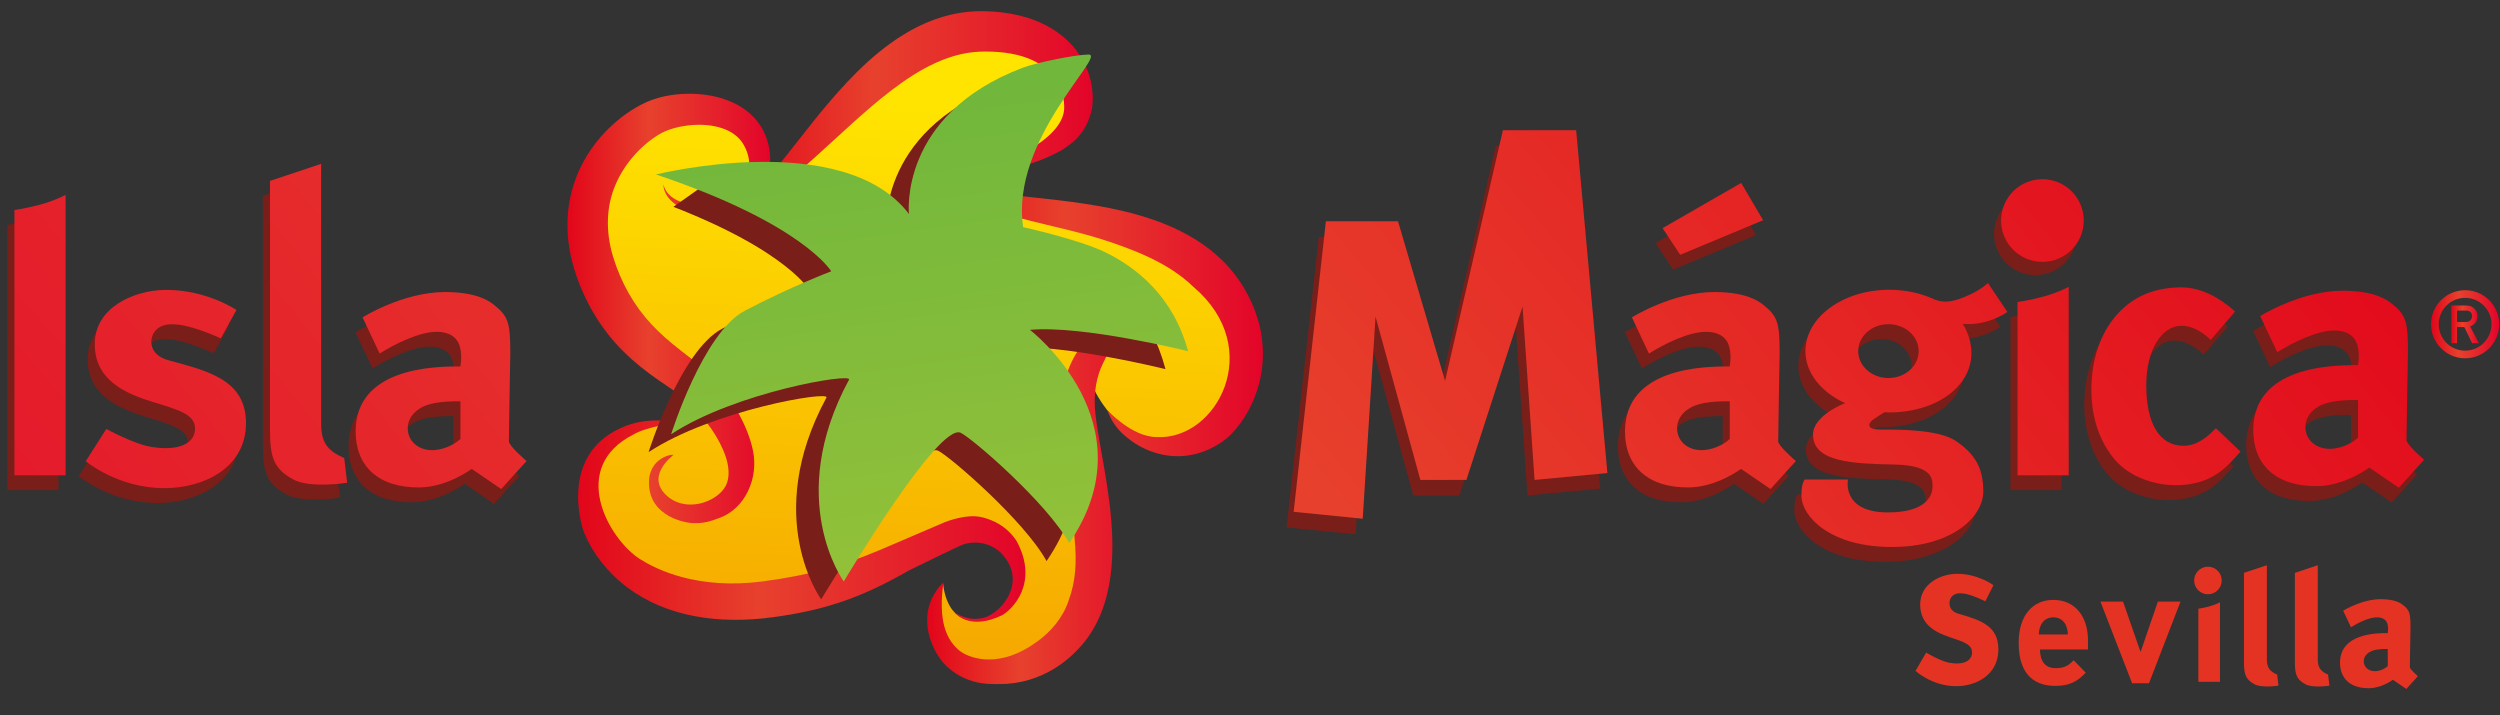 <?xml version="1.0" encoding="UTF-8"?>
<svg xmlns="http://www.w3.org/2000/svg" xmlns:xlink="http://www.w3.org/1999/xlink" version="1.1" id="Capa_1" x="0px" y="0px" width="514px" height="147px" viewBox="0 0 514 147" xml:space="preserve">
<rect x="0" y="0" width="514" height="147" fill="#333333" stroke="none"/>
<g>
	<g>
		<defs>
			<polyline id="SVGID_1_" points="-49.596,-253.683 557.334,-253.683 557.334,175.5 -49.596,175.5    "></polyline>
		</defs>
		<clipPath id="SVGID_2_">
			<use xlink:href="#SVGID_1_" overflow="visible"></use>
		</clipPath>
		<path clip-path="url(#SVGID_2_)" fill="#006B97" d="M320.863-108.306"></path>
	</g>
</g>
<g>
	
		<linearGradient id="SVGID_3_" gradientUnits="userSpaceOnUse" x1="-30.537" y1="-71.192" x2="-30.537" y2="-71.192" gradientTransform="matrix(-102.133 -44.993 -44.993 102.133 -6284.795 5886.196)">
		<stop offset="0" style="stop-color:#F29100"></stop>
		<stop offset="1" style="stop-color:#FFE400"></stop>
	</linearGradient>
	<path fill="url(#SVGID_3_)" d="M37.123-10.925"></path>
</g>
<g>
	
		<linearGradient id="SVGID_4_" gradientUnits="userSpaceOnUse" x1="-28.877" y1="-72.748" x2="-28.877" y2="-72.748" gradientTransform="matrix(-112.309 -162.372 162.372 -112.309 8593.065 -13129.23)">
		<stop offset="0" style="stop-color:#009EE2"></stop>
		<stop offset="0.198" style="stop-color:#009EE2"></stop>
		<stop offset="0.65" style="stop-color:#C6E7FA"></stop>
		<stop offset="1" style="stop-color:#E7F5FD"></stop>
	</linearGradient>
	<path fill="url(#SVGID_4_)" d="M24.081-270.101"></path>
	
		<linearGradient id="SVGID_5_" gradientUnits="userSpaceOnUse" x1="-28.877" y1="-73.811" x2="-28.877" y2="-73.811" gradientTransform="matrix(-112.309 -162.372 162.372 -112.309 8593.065 -13129.23)">
		<stop offset="0" style="stop-color:#009EE2"></stop>
		<stop offset="0.198" style="stop-color:#009EE2"></stop>
		<stop offset="0.65" style="stop-color:#C6E7FA"></stop>
		<stop offset="1" style="stop-color:#E7F5FD"></stop>
	</linearGradient>
	<path fill="url(#SVGID_5_)" d="M-148.638-150.634"></path>
</g>
<g>
	
		<linearGradient id="SVGID_6_" gradientUnits="userSpaceOnUse" x1="-35.693" y1="-77.71" x2="-35.693" y2="-77.71" gradientTransform="matrix(-24.776 -13.196 13.196 -24.776 101.333 -2622.279)">
		<stop offset="0" style="stop-color:#49C1F0"></stop>
		<stop offset="0.874" style="stop-color:#3170B6"></stop>
		<stop offset="1" style="stop-color:#3170B6"></stop>
	</linearGradient>
	<path fill="url(#SVGID_6_)" d="M-39.8-225.956"></path>
</g>
<g>
	<g>
		<defs>
			<polyline id="SVGID_7_" points="-49.596,-253.683 557.334,-253.683 557.334,175.5 -49.596,175.5    "></polyline>
		</defs>
		<clipPath id="SVGID_8_">
			<use xlink:href="#SVGID_7_" overflow="visible"></use>
		</clipPath>
		<path clip-path="url(#SVGID_8_)" fill="#E53323" d="M494.74,141.645l-2.763-1.889c0,0-2.254,1.708-4.88,1.738    c-3.862,0.047-6.012-2.004-5.988-5.287c0.038-5.887,7.252-6.062,9.807-6.041c0,0,0.271-1.271-0.177-2.208    c-0.285-0.595-0.912-1-1.907-1.036c-1.64-0.064-4.021,1.112-5.473,2.033l-1.604-3.389c0,0,3.876-2.434,7.896-2.373    c2.771,0.043,3.882,0.783,4.395,1.186c1.385,1.096,1.547,1.732,1.547,4.572c0,0-0.142,7.77-0.133,8.229    c0.008,0.435,1.653,1.844,1.653,1.844L494.74,141.645z M490.924,133.434c-2.056-0.039-3.12,0.262-3.712,0.612    c-0.858,0.496-1.223,1.205-1.223,1.903c0,1.208,0.999,2.109,2.415,2.049c1.217-0.051,2.207-0.732,2.52-1.051V133.434    L490.924,133.434z"></path>
	</g>
	<g>
		<defs>
			<polyline id="SVGID_9_" points="-49.596,-253.683 557.334,-253.683 557.334,175.5 -49.596,175.5    "></polyline>
		</defs>
		<clipPath id="SVGID_10_">
			<use xlink:href="#SVGID_9_" overflow="visible"></use>
		</clipPath>
		<path clip-path="url(#SVGID_10_)" fill="#E53323" d="M461.361,136.13v-18.351l4.703-1.568v19.362c0,1.784,0.685,2.493,2.121,3.12    l0.265,2.273c0,0-3.416,0.549-4.958-0.302C461.754,139.708,461.361,138.723,461.361,136.13"></path>
	</g>
	<g>
		<defs>
			<polyline id="SVGID_11_" points="-49.596,-253.683 557.334,-253.683 557.334,175.5 -49.596,175.5    "></polyline>
		</defs>
		<clipPath id="SVGID_12_">
			<use xlink:href="#SVGID_11_" overflow="visible"></use>
		</clipPath>
		<path clip-path="url(#SVGID_12_)" fill="#E53323" d="M471.826,136.13v-18.351l4.704-1.568v19.362c0,1.784,0.693,2.493,2.124,3.12    l0.269,2.273c0,0-3.415,0.549-4.959-0.302C472.226,139.708,471.826,138.723,471.826,136.13"></path>
	</g>
	<g>
		<defs>
			<polyline id="SVGID_13_" points="-49.596,-253.683 557.334,-253.683 557.334,175.5 -49.596,175.5    "></polyline>
		</defs>
		<clipPath id="SVGID_14_">
			<use xlink:href="#SVGID_13_" overflow="visible"></use>
		</clipPath>
		<path clip-path="url(#SVGID_14_)" fill="#E53323" d="M408.189,123.624l1.664-3.308c0,0-3.282-2.438-7.703-2.336    c-3.179,0.076-7.363,2.018-7.363,6.318s3.421,5.812,6.23,6.756c2.785,0.936,4.61,1.479,4.423,3.321    c-0.186,1.84-2.343,2.365-4.812,1.856c-1.776-0.36-4.61-2.055-4.61-2.055l-2.188,3.76c0,0,3.406,3.143,8.333,3.143    c4.323,0,8.704-2.447,8.704-7.572c0-5.121-4.138-6.094-8.306-7.355c-1.922-0.578-2.001-2.301-1.489-3.182    C401.817,121.698,403.605,121.402,408.189,123.624"></path>
	</g>
	<g>
		<defs>
			<polyline id="SVGID_15_" points="-49.596,-253.683 557.334,-253.683 557.334,175.5 -49.596,175.5    "></polyline>
		</defs>
		<clipPath id="SVGID_16_">
			<use xlink:href="#SVGID_15_" overflow="visible"></use>
		</clipPath>
		<path clip-path="url(#SVGID_16_)" fill="#E53323" d="M451.983,140.182v-15.037c0,0,0.922-0.107,2.229-0.463    c1.321-0.357,2.21-0.85,2.21-0.85v16.35H451.983z"></path>
	</g>
	<g>
		<defs>
			<polyline id="SVGID_17_" points="-49.596,-253.683 557.334,-253.683 557.334,175.5 -49.596,175.5    "></polyline>
		</defs>
		<clipPath id="SVGID_18_">
			<use xlink:href="#SVGID_17_" overflow="visible"></use>
		</clipPath>
		<path clip-path="url(#SVGID_18_)" fill="#E53323" d="M456.782,119.346c0,1.563-1.27,2.834-2.834,2.834    c-1.562,0-2.832-1.271-2.832-2.834c0-1.564,1.27-2.834,2.832-2.834C455.514,116.512,456.782,117.779,456.782,119.346"></path>
	</g>
	<g>
		<defs>
			<polyline id="SVGID_19_" points="-49.596,-253.683 557.334,-253.683 557.334,175.5 -49.596,175.5    "></polyline>
		</defs>
		<clipPath id="SVGID_20_">
			<use xlink:href="#SVGID_19_" overflow="visible"></use>
		</clipPath>
		<path clip-path="url(#SVGID_20_)" fill="#E53323" d="M419.421,133.523c0,2.222,0.923,3.851,3.217,3.851    c1.788,0,2.668-0.531,3.7-1.629l2.483,2.556c-1.665,1.76-3.262,2.719-6.219,2.719c-3.859,0-7.562-1.854-7.562-8.855    c0-5.643,2.888-8.826,7.126-8.826c4.547,0,7.121,3.521,7.121,8.266v1.922h-9.867V133.523z M424.789,128.65    c-0.422-0.993-1.296-1.731-2.621-1.731c-1.328,0-2.203,0.738-2.623,1.731c-0.243,0.608-0.335,1.062-0.363,1.799h5.971    C425.121,129.713,425.031,129.26,424.789,128.65"></path>
	</g>
	<g>
		<defs>
			<polyline id="SVGID_21_" points="-49.596,-253.683 557.334,-253.683 557.334,175.5 -49.596,175.5    "></polyline>
		</defs>
		<clipPath id="SVGID_22_">
			<use xlink:href="#SVGID_21_" overflow="visible"></use>
		</clipPath>
		<polygon clip-path="url(#SVGID_22_)" fill="#E53323" points="441.831,140.479 438.364,140.479 431.85,123.691 436.498,123.691     440.098,134.064 443.663,123.691 448.312,123.691   "></polygon>
	</g>
	<g>
		<defs>
			<polyline id="SVGID_23_" points="-49.596,-253.683 557.334,-253.683 557.334,175.5 -49.596,175.5    "></polyline>
		</defs>
		<clipPath id="SVGID_24_">
			<use xlink:href="#SVGID_23_" overflow="visible"></use>
		</clipPath>
		<path clip-path="url(#SVGID_24_)" fill="#791E18" d="M101.582,103.604l-6.059-4.147c0,0-4.952,3.75-10.715,3.817    c-8.481,0.102-13.2-4.401-13.151-11.604c0.089-12.927,15.925-13.316,21.526-13.264c0,0,0.597-2.792-0.39-4.85    c-0.622-1.304-1.997-2.194-4.181-2.276c-3.601-0.136-8.827,2.446-12.017,4.467l-3.515-7.436c0,0,8.502-5.347,17.327-5.212    c6.084,0.094,8.53,1.722,9.649,2.6c3.04,2.401,3.397,3.803,3.397,10.046c0,0-0.312,17.043-0.296,18.06    c0.016,0.952,3.631,4.043,3.631,4.043L101.582,103.604z M93.209,85.577c-4.518-0.085-6.849,0.575-8.154,1.337    c-1.877,1.096-2.679,2.648-2.679,4.188c0,2.647,2.193,4.629,5.296,4.498c2.681-0.115,4.849-1.604,5.537-2.31V85.577z"></path>
	</g>
	<g>
		<defs>
			<polyline id="SVGID_25_" points="-49.596,-253.683 557.334,-253.683 557.334,175.5 -49.596,175.5    "></polyline>
		</defs>
		<clipPath id="SVGID_26_">
			<use xlink:href="#SVGID_25_" overflow="visible"></use>
		</clipPath>
		<path clip-path="url(#SVGID_26_)" fill="#791E18" d="M362.561,103.604l-6.063-4.147c0,0-4.947,3.75-10.711,3.817    c-8.481,0.102-13.198-4.401-13.15-11.604c0.087-12.927,15.924-13.316,21.526-13.264c0,0,0.595-2.792-0.39-4.85    c-0.623-1.304-1.999-2.194-4.186-2.276c-3.596-0.136-8.823,2.446-12.018,4.467l-3.509-7.436c0,0,8.5-5.347,17.325-5.212    c6.082,0.094,8.531,1.722,9.648,2.6c3.045,2.401,3.399,3.803,3.399,10.046c0,0-0.312,17.043-0.296,18.06    c0.016,0.952,3.633,4.043,3.633,4.043L362.561,103.604z M354.187,85.577c-4.515-0.085-6.85,0.575-8.156,1.337    c-1.873,1.096-2.676,2.648-2.676,4.188c0,2.647,2.19,4.629,5.297,4.498c2.679-0.115,4.848-1.604,5.535-2.31V85.577z"></path>
	</g>
	<g>
		<defs>
			<polyline id="SVGID_27_" points="-49.596,-253.683 557.334,-253.683 557.334,175.5 -49.596,175.5    "></polyline>
		</defs>
		<clipPath id="SVGID_28_">
			<use xlink:href="#SVGID_27_" overflow="visible"></use>
		</clipPath>
		<path clip-path="url(#SVGID_28_)" fill="#791E18" d="M491.735,103.334l-6.061-4.146c0,0-4.95,3.75-10.711,3.819    c-8.483,0.101-13.202-4.401-13.154-11.606c0.089-12.928,15.924-13.317,21.528-13.266c0,0,0.593-2.787-0.39-4.847    c-0.623-1.302-1.999-2.195-4.186-2.276c-3.602-0.138-8.824,2.445-12.018,4.464l-3.511-7.434c0,0,8.502-5.347,17.329-5.213    c6.08,0.094,8.529,1.719,9.646,2.599c3.043,2.401,3.399,3.804,3.399,10.045c0,0-0.313,17.047-0.296,18.061    c0.016,0.951,3.633,4.045,3.633,4.045L491.735,103.334z M483.359,85.309c-4.517-0.084-6.848,0.578-8.154,1.338    c-1.874,1.097-2.676,2.648-2.676,4.188c0,2.648,2.192,4.629,5.295,4.496c2.683-0.112,4.85-1.604,5.535-2.307V85.309    L483.359,85.309z"></path>
	</g>
	<g>
		<defs>
			<polyline id="SVGID_29_" points="-49.596,-253.683 557.334,-253.683 557.334,175.5 -49.596,175.5    "></polyline>
		</defs>
		<clipPath id="SVGID_30_">
			<use xlink:href="#SVGID_29_" overflow="visible"></use>
		</clipPath>
		<path clip-path="url(#SVGID_30_)" fill="#791E18" d="M54.051,91.498V40.245l10.519-3.504v53.513c0,3.987,1.536,5.576,4.745,6.975    l0.597,5.082c0,0-7.643,1.226-11.093-0.678C54.939,99.495,54.051,97.296,54.051,91.498"></path>
	</g>
	<g>
		<defs>
			<polyline id="SVGID_31_" points="-49.596,-253.683 557.334,-253.683 557.334,175.5 -49.596,175.5    "></polyline>
		</defs>
		<clipPath id="SVGID_32_">
			<use xlink:href="#SVGID_31_" overflow="visible"></use>
		</clipPath>
		<path clip-path="url(#SVGID_32_)" fill="#791E18" d="M43.939,72.626l3.22-5.842c0,0-6.353-4.305-14.896-4.119    c-6.144,0.133-14.237,3.555-14.237,11.148c0,7.591,6.609,10.253,12.045,11.919c5.388,1.652,8.914,2.609,8.554,5.861    c-0.363,3.252-4.528,4.172-9.31,3.282c-3.433-0.64-8.915-3.63-8.915-3.63l-4.227,6.635c0,0,6.59,5.541,16.117,5.541    c8.356,0,16.828-4.318,16.828-13.357s-7.996-10.752-16.062-12.979c-3.717-1.027-3.871-4.064-2.875-5.617    C31.621,69.223,35.08,68.695,43.939,72.626"></path>
	</g>
	<g>
		<defs>
			<polyline id="SVGID_33_" points="-49.596,-253.683 557.334,-253.683 557.334,175.5 -49.596,175.5    "></polyline>
		</defs>
		<clipPath id="SVGID_34_">
			<use xlink:href="#SVGID_33_" overflow="visible"></use>
		</clipPath>
		<polygon clip-path="url(#SVGID_34_)" fill="#791E18" points="271.145,48.702 285.976,48.702 295.647,81.512 307.542,29.968     322.598,29.968 329.021,100.461 314.049,101.879 311.576,66.251 300.036,101.879 290.567,101.879 281.355,68.312 278.721,109.85     264.52,108.434   "></polygon>
	</g>
	<g>
		<defs>
			<polyline id="SVGID_35_" points="-49.596,-253.683 557.334,-253.683 557.334,175.5 -49.596,175.5    "></polyline>
		</defs>
		<clipPath id="SVGID_36_">
			<use xlink:href="#SVGID_35_" overflow="visible"></use>
		</clipPath>
		<polygon clip-path="url(#SVGID_36_)" fill="#791E18" points="340.367,49.963 343.99,55.443 361.043,48.338 356.533,40.669   "></polygon>
	</g>
	<g>
		<defs>
			<polyline id="SVGID_37_" points="-49.596,-253.683 557.334,-253.683 557.334,175.5 -49.596,175.5    "></polyline>
		</defs>
		<clipPath id="SVGID_38_">
			<use xlink:href="#SVGID_37_" overflow="visible"></use>
		</clipPath>
		<path clip-path="url(#SVGID_38_)" fill="#791E18" d="M413.348,100.777V65.143c0,0,2.179-0.255,5.281-1.095    c3.132-0.854,5.24-2.014,5.24-2.014v38.743H413.348z"></path>
	</g>
	<g>
		<defs>
			<polyline id="SVGID_39_" points="-49.596,-253.683 557.334,-253.683 557.334,175.5 -49.596,175.5    "></polyline>
		</defs>
		<clipPath id="SVGID_40_">
			<use xlink:href="#SVGID_39_" overflow="visible"></use>
		</clipPath>
		<path clip-path="url(#SVGID_40_)" fill="#791E18" d="M426.963,48.074c0,4.694-3.805,8.501-8.497,8.501    c-4.697,0-8.498-3.807-8.498-8.501c0-4.693,3.801-8.499,8.498-8.499C423.158,39.575,426.963,43.381,426.963,48.074"></path>
	</g>
	<g>
		<defs>
			<polyline id="SVGID_41_" points="-49.596,-253.683 557.334,-253.683 557.334,175.5 -49.596,175.5    "></polyline>
		</defs>
		<clipPath id="SVGID_42_">
			<use xlink:href="#SVGID_41_" overflow="visible"></use>
		</clipPath>
		<path clip-path="url(#SVGID_42_)" fill="#791E18" d="M1.515,100.777v-54.55c0,0,2.177-0.257,5.277-1.098    c3.134-0.853,5.241-2.012,5.241-2.012v57.66H1.515z"></path>
	</g>
	<g>
		<defs>
			<polyline id="SVGID_43_" points="-49.596,-253.683 557.334,-253.683 557.334,175.5 -49.596,175.5    "></polyline>
		</defs>
		<clipPath id="SVGID_44_">
			<use xlink:href="#SVGID_43_" overflow="visible"></use>
		</clipPath>
		<path clip-path="url(#SVGID_44_)" fill="#791E18" d="M454.133,91.102c-1.306,1.306-3.533,3.611-6.686,3.611    c-4.922,0-7.634-4.604-7.634-12.4c0-7.518,3.265-12.138,7.036-12.272c3.421-0.122,6.208,2.917,6.208,2.917l5.021-5.845    c-3.203-2.878-7.089-5.073-11.437-4.973c-5.589,0.13-9.806,2.074-13.047,5.827c-3.238,3.752-5.061,9.065-5.061,15.147    c0,6.18,1.882,11.01,4.842,14.482c2.954,3.477,8.408,5.487,13.513,5.2c6.843-0.384,9.589-3.871,12.307-6.878L454.133,91.102z"></path>
	</g>
	<g>
		<defs>
			<polyline id="SVGID_45_" points="-49.596,-253.683 557.334,-253.683 557.334,175.5 -49.596,175.5    "></polyline>
		</defs>
		<clipPath id="SVGID_46_">
			<use xlink:href="#SVGID_45_" overflow="visible"></use>
		</clipPath>
		<path clip-path="url(#SVGID_46_)" fill="#791E18" d="M411.265,67.201l-3.99-5.951c0,0-1.475,1.364-3.677,2.361    c-2.938,1.335-5.08,1.988-7.465,0.942c-2.653-1.211-5.773-1.92-9.125-1.92c-9.536,0-17.267,5.645-17.267,12.609    c0,4.52,3.264,8.471,8.156,10.697l-0.097,0.039c-0.253,0.09-6.503,2.569-6.503,6.424c0,5.738,8.39,5.992,16.692,6.162    c8.307,0.17,7.874,3.254,7.874,4.621c0,1.373-0.852,5.222-9.155,5.222c-9.644,0-8.219-6.761-8.219-6.761h-8.879    c0,0-0.76,0.701-0.691,3.444c0.104,4.111,5.803,10.423,18.559,10.423c12.755,0,18.833-6.421,18.833-11.386    s-1.778-7.744-5.562-10.358c-3.597-2.48-11.985-2.396-15.496-2.396c-3.513,0-2.313-1.573-1.567-2.056    c0.4-0.262,1.415-1.014,2.328-1.506c0.328,0.016,0.656,0.041,0.993,0.041c9.53,0,16.86-5.252,16.86-12.215    c0-2.014-0.66-4.31-1.811-5.998C407.306,70.109,411.265,67.201,411.265,67.201 M386.807,80.775c-3.433,0-6.217-2.479-6.217-5.532    c0-3.056,2.784-5.532,6.217-5.532c3.435,0,6.213,2.477,6.213,5.532C393.02,78.297,390.24,80.775,386.807,80.775"></path>
	</g>
</g>
<g>
	<g>
		<defs>
			<path id="SVGID_47_" d="M83.831,88.047c0-1.541,0.803-3.092,2.679-4.188c1.307-0.762,3.64-1.424,8.155-1.34v7.715     c-0.688,0.703-2.856,2.193-5.538,2.308c-0.099,0.005-0.193,0.007-0.289,0.007C85.891,92.548,83.831,90.609,83.831,88.047      M74.54,65.254l3.515,7.436c3.188-2.021,8.417-4.603,12.016-4.465c2.185,0.08,3.561,0.972,4.184,2.272     c0.983,2.061,0.386,4.851,0.386,4.851c-5.601-0.053-21.437,0.338-21.525,13.266c-0.048,7.201,4.671,11.703,13.151,11.604     c5.763-0.068,10.716-3.816,10.716-3.816l6.06,4.146l5.21-5.756c0,0-3.613-3.091-3.63-4.044     c-0.017-1.015,0.295-18.059,0.295-18.059c0-6.242-0.357-7.644-3.396-10.046c-1.119-0.879-3.566-2.507-9.649-2.601     c-0.11-0.001-0.221-0.002-0.331-0.002C82.83,60.038,74.54,65.254,74.54,65.254"></path>
		</defs>
		<clipPath id="SVGID_48_">
			<use xlink:href="#SVGID_47_" overflow="visible"></use>
		</clipPath>
		
			<linearGradient id="SVGID_49_" gradientUnits="userSpaceOnUse" x1="-28.741" y1="-73.93" x2="-27.726" y2="-73.93" gradientTransform="matrix(-403.992 335.297 -335.297 -403.992 -36045.938 -20367.699)">
			<stop offset="0" style="stop-color:#E2051A"></stop>
			<stop offset="0.405" style="stop-color:#E7412D"></stop>
			<stop offset="0.73" style="stop-color:#E5212B"></stop>
			<stop offset="1" style="stop-color:#E30429"></stop>
		</linearGradient>
		<polygon clip-path="url(#SVGID_48_)" fill="url(#SVGID_49_)" points="128.156,84.023 87.416,117.837 53.159,76.561 93.898,42.748       "></polygon>
	</g>
</g>
<g>
	<g>
		<defs>
			<path id="SVGID_50_" d="M344.81,88.047c0-1.541,0.803-3.092,2.676-4.188c1.308-0.762,3.644-1.424,8.157-1.34v7.715     c-0.688,0.703-2.857,2.193-5.536,2.308c-0.1,0.005-0.194,0.007-0.291,0.007C346.865,92.548,344.81,90.609,344.81,88.047      M335.518,65.254l3.509,7.436c3.194-2.021,8.42-4.603,12.02-4.465c2.184,0.08,3.562,0.972,4.186,2.272     c0.981,2.061,0.387,4.851,0.387,4.851c-5.601-0.053-21.438,0.338-21.525,13.266c-0.049,7.201,4.669,11.703,13.149,11.604     c5.764-0.068,10.714-3.816,10.714-3.816l6.062,4.146l5.211-5.756c0,0-3.616-3.091-3.632-4.044     c-0.016-1.015,0.296-18.059,0.296-18.059c0-6.242-0.355-7.644-3.399-10.046c-1.117-0.879-3.567-2.507-9.648-2.601     c-0.11-0.001-0.221-0.002-0.333-0.002C343.807,60.038,335.518,65.254,335.518,65.254"></path>
		</defs>
		<clipPath id="SVGID_51_">
			<use xlink:href="#SVGID_50_" overflow="visible"></use>
		</clipPath>
		
			<linearGradient id="SVGID_52_" gradientUnits="userSpaceOnUse" x1="-28.745" y1="-73.936" x2="-27.72" y2="-73.936" gradientTransform="matrix(-403.981 335.288 -335.288 -403.981 -35940.375 -20241.117)">
			<stop offset="0" style="stop-color:#E2051A"></stop>
			<stop offset="0.405" style="stop-color:#E7412D"></stop>
			<stop offset="0.73" style="stop-color:#E5212B"></stop>
			<stop offset="1" style="stop-color:#E30429"></stop>
		</linearGradient>
		<polygon clip-path="url(#SVGID_51_)" fill="url(#SVGID_52_)" points="389.135,84.023 348.394,117.837 314.137,76.561     354.876,42.748   "></polygon>
	</g>
</g>
<g>
	<g>
		<defs>
			<path id="SVGID_53_" d="M473.986,87.775c0-1.537,0.801-3.09,2.676-4.188c1.306-0.76,3.64-1.421,8.152-1.337v7.715     c-0.687,0.704-2.851,2.195-5.533,2.308c-0.1,0.004-0.196,0.006-0.295,0.006C476.038,92.279,473.986,90.341,473.986,87.775      M464.692,64.986l3.513,7.434c3.19-2.02,8.415-4.602,12.016-4.467c2.187,0.083,3.562,0.976,4.186,2.278     c0.981,2.059,0.386,4.847,0.386,4.847c-5.602-0.053-21.438,0.338-21.525,13.266c-0.048,7.203,4.672,11.706,13.154,11.605     c5.761-0.069,10.712-3.818,10.712-3.818l6.062,4.146l5.212-5.756c0,0-3.616-3.094-3.632-4.043     c-0.017-1.015,0.296-18.063,0.296-18.063c0-6.239-0.357-7.643-3.399-10.044c-1.118-0.881-3.567-2.504-9.646-2.6     c-0.11-0.002-0.217-0.003-0.327-0.003C472.986,59.771,464.692,64.986,464.692,64.986"></path>
		</defs>
		<clipPath id="SVGID_54_">
			<use xlink:href="#SVGID_53_" overflow="visible"></use>
		</clipPath>
		
			<linearGradient id="SVGID_55_" gradientUnits="userSpaceOnUse" x1="-28.744" y1="-73.939" x2="-27.719" y2="-73.939" gradientTransform="matrix(-404 335.303 -335.303 -404 -35890.594 -20180.035)">
			<stop offset="0" style="stop-color:#E2051A"></stop>
			<stop offset="0.405" style="stop-color:#E7412D"></stop>
			<stop offset="0.73" style="stop-color:#E5212B"></stop>
			<stop offset="1" style="stop-color:#E30429"></stop>
		</linearGradient>
		<polygon clip-path="url(#SVGID_54_)" fill="url(#SVGID_55_)" points="518.312,83.756 477.569,117.57 443.31,76.292     484.053,42.478   "></polygon>
	</g>
</g>
<g>
	<g>
		<defs>
			<path id="SVGID_56_" d="M55.507,37.189v51.252c0,5.797,0.889,7.996,4.768,10.134c3.45,1.901,11.094,0.68,11.094,0.68     l-0.598-5.084c-3.209-1.397-4.746-2.987-4.746-6.976V33.686L55.507,37.189z"></path>
		</defs>
		<clipPath id="SVGID_57_">
			<use xlink:href="#SVGID_56_" overflow="visible"></use>
		</clipPath>
		
			<linearGradient id="SVGID_58_" gradientUnits="userSpaceOnUse" x1="-28.743" y1="-73.927" x2="-27.724" y2="-73.927" gradientTransform="matrix(-403.992 335.297 -335.297 -403.992 -36062.883 -20388.203)">
			<stop offset="0" style="stop-color:#E2051A"></stop>
			<stop offset="0.405" style="stop-color:#E7412D"></stop>
			<stop offset="0.73" style="stop-color:#E5212B"></stop>
			<stop offset="1" style="stop-color:#E30429"></stop>
		</linearGradient>
		<polygon clip-path="url(#SVGID_57_)" fill="url(#SVGID_58_)" points="104.191,73.235 61.975,108.271 22.682,60.929 64.897,25.891       "></polygon>
	</g>
</g>
<g>
	<g>
		<defs>
			<path id="SVGID_59_" d="M33.718,59.608c-6.143,0.132-14.236,3.557-14.236,11.146c0,7.594,6.61,10.255,12.045,11.922     c5.388,1.651,8.915,2.608,8.554,5.86c-0.36,3.254-4.526,4.173-9.31,3.282c-3.433-0.639-8.915-3.629-8.915-3.629l-4.227,6.636     c0,0,6.59,5.54,16.118,5.54c8.355,0,16.827-4.319,16.827-13.357c0-9.039-7.996-10.753-16.062-12.979     c-3.716-1.027-3.871-4.066-2.876-5.618c1.439-2.245,4.898-2.772,13.757,1.156l3.218-5.839c0,0-6.086-4.126-14.358-4.126     C34.076,59.603,33.897,59.604,33.718,59.608"></path>
		</defs>
		<clipPath id="SVGID_60_">
			<use xlink:href="#SVGID_59_" overflow="visible"></use>
		</clipPath>
		
			<linearGradient id="SVGID_61_" gradientUnits="userSpaceOnUse" x1="-28.744" y1="-73.93" x2="-27.723" y2="-73.93" gradientTransform="matrix(-403.999 335.303 -335.303 -403.999 -36069.68 -20396.027)">
			<stop offset="0" style="stop-color:#E2051A"></stop>
			<stop offset="0.405" style="stop-color:#E7412D"></stop>
			<stop offset="0.73" style="stop-color:#E5212B"></stop>
			<stop offset="1" style="stop-color:#E30429"></stop>
		</linearGradient>
		<polygon clip-path="url(#SVGID_60_)" fill="url(#SVGID_61_)" points="70.605,83.738 31.066,116.557 -2.403,76.229 37.136,43.412       "></polygon>
	</g>
</g>
<g>
	<g>
		<defs>
			<polygon id="SVGID_62_" points="309,26.764 297.104,78.307 287.432,45.498 272.6,45.498 265.977,105.229 280.176,106.646      282.811,65.107 292.024,98.674 301.491,98.674 313.032,63.049 315.505,98.674 330.478,97.257 324.056,26.764    "></polygon>
		</defs>
		<clipPath id="SVGID_63_">
			<use xlink:href="#SVGID_62_" overflow="visible"></use>
		</clipPath>
		
			<linearGradient id="SVGID_64_" gradientUnits="userSpaceOnUse" x1="-28.737" y1="-73.905" x2="-27.718" y2="-73.905" gradientTransform="matrix(-414.395 343.931 -343.931 -414.395 -36892.047 -20788.766)">
			<stop offset="0" style="stop-color:#E2051A"></stop>
			<stop offset="0.405" style="stop-color:#E7412D"></stop>
			<stop offset="0.73" style="stop-color:#E5212B"></stop>
			<stop offset="1" style="stop-color:#E30429"></stop>
		</linearGradient>
		<polygon clip-path="url(#SVGID_63_)" fill="url(#SVGID_64_)" points="369.735,74.062 292.284,138.346 226.719,59.346     304.171,-4.936   "></polygon>
	</g>
</g>
<g>
	<g>
		<defs>
			<polygon id="SVGID_65_" points="341.825,46.904 345.448,52.387 362.499,45.278 357.986,37.612    "></polygon>
		</defs>
		<clipPath id="SVGID_66_">
			<use xlink:href="#SVGID_65_" overflow="visible"></use>
		</clipPath>
		
			<linearGradient id="SVGID_67_" gradientUnits="userSpaceOnUse" x1="-28.743" y1="-73.934" x2="-27.723" y2="-73.934" gradientTransform="matrix(-403.995 335.3 -335.3 -403.995 -35958.5 -20262.34)">
			<stop offset="0" style="stop-color:#E2051A"></stop>
			<stop offset="0.405" style="stop-color:#E7412D"></stop>
			<stop offset="0.73" style="stop-color:#E5212B"></stop>
			<stop offset="1" style="stop-color:#E30429"></stop>
		</linearGradient>
		<polygon clip-path="url(#SVGID_66_)" fill="url(#SVGID_67_)" points="369.76,46.36 350.256,62.547 334.564,43.639 354.065,27.452       "></polygon>
	</g>
</g>
<g>
	<g>
		<defs>
			<path id="SVGID_68_" d="M420.084,60.989c-3.104,0.841-5.281,1.098-5.281,1.098v35.638h10.521V58.978     C425.323,58.978,423.216,60.138,420.084,60.989"></path>
		</defs>
		<clipPath id="SVGID_69_">
			<use xlink:href="#SVGID_68_" overflow="visible"></use>
		</clipPath>
		
			<linearGradient id="SVGID_70_" gradientUnits="userSpaceOnUse" x1="-28.742" y1="-73.936" x2="-27.727" y2="-73.936" gradientTransform="matrix(-404.025 335.324 -335.324 -404.025 -35917.719 -20211.32)">
			<stop offset="0" style="stop-color:#E2051A"></stop>
			<stop offset="0.405" style="stop-color:#E7412D"></stop>
			<stop offset="0.73" style="stop-color:#E5212B"></stop>
			<stop offset="1" style="stop-color:#E30429"></stop>
		</linearGradient>
		<polygon clip-path="url(#SVGID_69_)" fill="url(#SVGID_70_)" points="444.365,81.92 419.095,102.895 395.763,74.779     421.031,53.807   "></polygon>
	</g>
</g>
<g>
	<g>
		<defs>
			<path id="SVGID_71_" d="M411.424,45.341c0,4.697,3.8,8.501,8.498,8.501c4.694,0,8.496-3.804,8.496-8.501     c0-4.691-3.802-8.497-8.496-8.497C415.224,36.844,411.424,40.649,411.424,45.341"></path>
		</defs>
		<clipPath id="SVGID_72_">
			<use xlink:href="#SVGID_71_" overflow="visible"></use>
		</clipPath>
		
			<linearGradient id="SVGID_73_" gradientUnits="userSpaceOnUse" x1="-28.743" y1="-73.936" x2="-27.721" y2="-73.936" gradientTransform="matrix(-403.996 335.301 -335.301 -403.996 -35935.078 -20227.391)">
			<stop offset="0" style="stop-color:#E2051A"></stop>
			<stop offset="0.405" style="stop-color:#E7412D"></stop>
			<stop offset="0.73" style="stop-color:#E5212B"></stop>
			<stop offset="1" style="stop-color:#E30429"></stop>
		</linearGradient>
		<polygon clip-path="url(#SVGID_72_)" fill="url(#SVGID_73_)" points="436.771,46.909 418.355,62.194 403.07,43.776     421.486,28.492   "></polygon>
	</g>
</g>
<g>
	<g>
		<defs>
			<path id="SVGID_74_" d="M8.248,42.071c-3.1,0.843-5.277,1.098-5.277,1.098v54.556h10.518V40.062     C13.489,40.062,11.382,41.221,8.248,42.071"></path>
		</defs>
		<clipPath id="SVGID_75_">
			<use xlink:href="#SVGID_74_" overflow="visible"></use>
		</clipPath>
		
			<linearGradient id="SVGID_76_" gradientUnits="userSpaceOnUse" x1="-28.679" y1="-73.721" x2="-27.663" y2="-73.721" gradientTransform="matrix(-552.625 458.657 -458.657 -552.625 -49229.016 -27869.984)">
			<stop offset="0" style="stop-color:#E2051A"></stop>
			<stop offset="0.405" style="stop-color:#E7412D"></stop>
			<stop offset="0.73" style="stop-color:#E5212B"></stop>
			<stop offset="1" style="stop-color:#E30429"></stop>
		</linearGradient>
		<polygon clip-path="url(#SVGID_75_)" fill="url(#SVGID_76_)" points="41.826,74.204 7.261,102.893 -25.367,63.579 9.199,34.892       "></polygon>
	</g>
</g>
<g>
	<g>
		<defs>
			<path id="SVGID_77_" d="M448.099,59.083c-5.59,0.131-9.806,2.073-13.048,5.826c-3.237,3.752-5.061,9.064-5.061,15.147     c0,6.18,1.882,11.008,4.841,14.48c2.958,3.479,8.41,5.488,13.515,5.202c6.843-0.386,9.588-3.87,12.307-6.88l-5.062-4.815     c-1.308,1.306-3.533,3.61-6.688,3.61c-4.921,0-7.631-4.604-7.631-12.399c0-7.516,3.262-12.14,7.033-12.273     c3.421-0.123,6.209,2.915,6.209,2.915l5.021-5.841c-3.135-2.815-6.918-4.977-11.146-4.977     C448.29,59.08,448.196,59.081,448.099,59.083"></path>
		</defs>
		<clipPath id="SVGID_78_">
			<use xlink:href="#SVGID_77_" overflow="visible"></use>
		</clipPath>
		
			<linearGradient id="SVGID_79_" gradientUnits="userSpaceOnUse" x1="-28.744" y1="-73.936" x2="-27.723" y2="-73.936" gradientTransform="matrix(-403.967 335.276 -335.276 -403.967 -35901.703 -20195.465)">
			<stop offset="0" style="stop-color:#E2051A"></stop>
			<stop offset="0.405" style="stop-color:#E7412D"></stop>
			<stop offset="0.73" style="stop-color:#E5212B"></stop>
			<stop offset="1" style="stop-color:#E30429"></stop>
		</linearGradient>
		<polygon clip-path="url(#SVGID_78_)" fill="url(#SVGID_79_)" points="480.774,83.325 442.496,115.096 409.868,75.781     448.146,44.013   "></polygon>
	</g>
</g>
<g>
	<g>
		<defs>
			<path id="SVGID_80_" d="M382.048,72.188c0-3.057,2.781-5.535,6.215-5.535c3.433,0,6.213,2.479,6.213,5.535     c0,3.053-2.78,5.533-6.213,5.533C384.829,77.721,382.048,75.24,382.048,72.188 M405.056,60.555     c-2.94,1.333-5.082,1.988-7.47,0.94c-2.65-1.207-5.77-1.919-9.122-1.919c-9.537,0-17.269,5.646-17.269,12.611     c0,4.518,3.268,8.469,8.159,10.697l-0.096,0.04c-0.255,0.088-6.506,2.569-6.506,6.424c0,5.737,8.39,5.99,16.692,6.16     c8.308,0.172,7.874,3.256,7.874,4.623c0,1.371-0.851,5.221-9.155,5.221c-9.644,0-8.219-6.762-8.219-6.762h-8.877     c0,0-0.762,0.7-0.691,3.446c0.104,4.108,5.802,10.423,18.56,10.423c12.753,0,18.83-6.423,18.83-11.389     c0-4.963-1.778-7.742-5.562-10.355c-3.596-2.482-11.984-2.396-15.495-2.396c-3.514,0-2.314-1.573-1.567-2.057     c0.399-0.262,1.418-1.013,2.327-1.505c0.329,0.015,0.659,0.04,0.994,0.04c9.529,0,16.859-5.252,16.859-12.215     c0-2.012-0.661-4.309-1.81-5.997c5.247,0.465,9.206-2.442,9.206-2.442l-3.99-5.95C408.73,58.193,407.258,59.558,405.056,60.555"></path>
		</defs>
		<clipPath id="SVGID_81_">
			<use xlink:href="#SVGID_80_" overflow="visible"></use>
		</clipPath>
		
			<linearGradient id="SVGID_82_" gradientUnits="userSpaceOnUse" x1="-28.743" y1="-73.938" x2="-27.724" y2="-73.938" gradientTransform="matrix(-403.996 335.3 -335.3 -403.996 -35924.125 -20220.891)">
			<stop offset="0" style="stop-color:#E2051A"></stop>
			<stop offset="0.405" style="stop-color:#E7412D"></stop>
			<stop offset="0.73" style="stop-color:#E5212B"></stop>
			<stop offset="1" style="stop-color:#E30429"></stop>
		</linearGradient>
		<polygon clip-path="url(#SVGID_81_)" fill="url(#SVGID_82_)" points="439.389,90.326 387.607,133.302 343.641,80.328     395.421,37.352   "></polygon>
	</g>
</g>
<g>
	<g>
		<defs>
			<path id="SVGID_83_" d="M192.526,6.596c-0.797,0.398-12.979,8.392-13.576,8.789c-0.603,0.399-14.649,14.384-14.649,14.384     l-6.976,7.423l-13.531,4.376l11.531-4.376c0,0,0.668-7.541,0.253-8.223c-6.273-10.322-28.564-3.195-29.562-1.599     c-0.999,1.599-5.393,9.388-6.591,11.792c-1.197,2.402,5.393,23.183,5.393,23.183c0.766,2.483,18.719,20.207,21.42,22.867     l-8.729,1.38l-9.374,2.276l-6.915,7.61l1.201,13.183l17.774,12.579l26.766-2.194l31.357-13.166h4.994     c0,0,6.619,10.369,6.59,10.968c-0.298,6.221-2.689,7.448-4.736,8.42c-10.601,5.033-11.245-6.203-11.245-6.203     s-6.264,8.231,0.612,14.996c0.579,0.569,6.669,3.361,6.669,3.361s10.149-0.544,18.688-10.501     c0.44-0.515,3.594-15.466,3.73-16.063c0.135-0.604-2.532-20.213-2.532-20.213l0.397-16.139c0,0,1.033-1.549,3.165,3.842     c1.501,3.795,6.132,9.44,10.404,11.346c-0.136-0.021,1.671,0.543,3.85,1.106c2.691,0.694,5.955,1.388,6.849,0.988     c0.797-0.384,3.087-1.24,3.848-1.756c0.386-0.253,1.595-0.925,1.986-1.214c0.422-0.34,0.77-0.659,1.116-1.019     c2.693-2.807,4.601-5.522,5.688-9.632c1.074-4.08,1.062-8.794-0.306-13.247c-0.665-2.229-1.648-4.375-2.853-6.385     c-1.197-2.01-2.73-3.974-4.466-5.667c-3.499-3.413-7.584-5.713-11.539-7.332c-3.976-1.623-7.879-2.627-11.565-3.375     c-6.796-1.341-12.879-1.877-18.04-2.453l-11.632-3.32l8.789-2.788c0,0-1.689-1.255,6.916-4.833     c8.604-3.581,7.788-7.193,8.188-7.666c0.399-0.469-3.794-9.313-4.592-10.713c-0.8-1.396-9.788-4.991-11.188-6.19     c-0.295-0.252-1.029-0.354-2.017-0.354C200.391,4.846,193.158,6.281,192.526,6.596"></path>
		</defs>
		<clipPath id="SVGID_84_">
			<use xlink:href="#SVGID_83_" overflow="visible"></use>
		</clipPath>
		
			<linearGradient id="SVGID_85_" gradientUnits="userSpaceOnUse" x1="-29.911" y1="-70.799" x2="-28.891" y2="-70.799" gradientTransform="matrix(7.347 -152.707 152.707 7.347 11214.881 -3869.332)">
			<stop offset="0" style="stop-color:#F29100"></stop>
			<stop offset="1" style="stop-color:#FFE400"></stop>
		</linearGradient>
		<polygon clip-path="url(#SVGID_84_)" fill="url(#SVGID_85_)" points="111.815,138.111 118.555,-1.934 265.883,5.154     259.144,145.2   "></polygon>
	</g>
</g>
<g>
	<g>
		<defs>
			<path id="SVGID_86_" d="M138.503,93.504c0.001-0.001,0.003-0.002,0.003-0.004C138.506,93.501,138.504,93.502,138.503,93.504      M138.506,93.5L138.506,93.5 M133.002,20.95c-2.998,1.353-5.521,3.202-7.853,5.457c-2.304,2.26-4.329,4.963-5.819,8.064     c-1.494,3.092-2.421,6.579-2.619,10.138c-0.207,3.56,0.289,7.145,1.289,10.516c1.991,6.615,5.572,12.621,10.235,17.19     c2.3,2.292,4.803,4.214,7.206,5.878l3.445,2.354c0.946,0.653,1.872,1.425,2.751,2.249c3.501,3.329,6.356,7.387,7.61,11.221     c0.61,1.914,0.74,3.728,0.258,5.147c-0.98,3.405-7.536,6.506-11.997,3.103c-5.243-4.172,0.851-8.621,0.993-8.765     c-0.008,0.003-0.036,0.002-0.083,0.002c-0.213-0.003-0.826-0.007-1.736,0.414c-1.139,0.526-2.57,1.501-3.145,3.916     c-1.104,7.954,6.86,9.674,8.999,9.726c2.175,0.053,3.403-0.324,5.617-1.16c2.173-0.85,4.318-2.662,5.622-5.404     c1.312-2.713,1.595-5.662,1.031-8.376c-0.515-2.443-1.522-5.058-3.041-7.781c-1.386-2.452-3.059-4.788-5.076-6.997     c-1.016-1.104-2.123-2.175-3.393-3.184l-3.341-2.596c-2.157-1.679-4.17-3.404-5.969-5.339c-3.604-3.821-6.326-8.643-7.949-13.978     c-1.571-5.21-1.405-10.423,0.579-14.917c0.969-2.247,2.352-4.314,3.987-6.117c1.623-1.782,3.563-3.361,5.434-4.371     c1.716-0.914,4.071-1.46,6.231-1.626c2.188-0.163,4.339,0.03,6.151,0.633c1.82,0.598,3.263,1.594,4.185,2.949     c0.939,1.386,1.493,3.153,1.441,4.693c-0.024,1.576-0.606,3.074-1.548,4.273c-0.938,1.207-2.197,2.113-3.516,2.71     c-2.649,1.192-5.478,1.243-7.587,0.896c-2.135-0.365-3.588-1.414-4.255-2.366c-0.688-0.954-0.754-1.641-0.772-1.624     c0.025-0.012-0.065,0.662,0.461,1.808c0.505,1.14,1.904,2.628,4.218,3.446c1.146,0.417,2.471,0.699,3.939,0.809     c1.483,0.11,3.148,0.029,4.889-0.469c1.732-0.488,3.561-1.39,5.131-2.897c1.567-1.483,2.832-3.648,3.213-6.152     c0.381-2.527-0.056-5.141-1.32-7.631c-1.283-2.543-3.691-4.595-6.331-5.758c-2.655-1.2-5.537-1.707-8.459-1.76     C139.172,19.274,136.207,19.599,133.002,20.95"></path>
		</defs>
		<clipPath id="SVGID_87_">
			<use xlink:href="#SVGID_86_" overflow="visible"></use>
		</clipPath>
		
			<linearGradient id="SVGID_88_" gradientUnits="userSpaceOnUse" x1="-19.947" y1="-67.528" x2="-18.928" y2="-67.528" gradientTransform="matrix(40.893 0 0 40.893 932.343 2824.861)">
			<stop offset="0" style="stop-color:#E2051A"></stop>
			<stop offset="0.405" style="stop-color:#E7412D"></stop>
			<stop offset="0.73" style="stop-color:#E5212B"></stop>
			<stop offset="1" style="stop-color:#E30429"></stop>
		</linearGradient>
		<rect x="116.504" y="19.274" clip-path="url(#SVGID_87_)" fill="url(#SVGID_88_)" width="42.101" height="88.339"></rect>
	</g>
</g>
<g>
	<g>
		<defs>
			<path id="SVGID_89_" d="M195.553,3.004c-4.771,1.107-8.893,3.348-12.364,5.831c-3.485,2.505-6.399,5.279-8.982,8.006     c-5.139,5.481-9.028,10.771-12.438,15.026c-3.373,4.283-6.271,7.553-8.584,9.512c-2.299,1.977-3.896,2.692-3.879,2.716     c-0.018-0.027,1.734-0.22,4.596-1.62c2.865-1.379,6.665-4.04,10.883-7.694c4.252-3.625,8.96-8.231,14.307-12.817     c5.329-4.512,11.481-9.184,18.355-10.792c1.729-0.4,3.369-0.581,5.145-0.573c1.823,0.002,3.582,0.123,5.224,0.419     c3.288,0.573,6.064,1.84,7.964,3.768c1.905,1.889,2.979,4.571,3.024,6.986c0.449,8.381-18.771,13.955-18.771,13.955     c0.003-0.009,9.544,0,18.149-4.793c1.271-0.867,5.215-2.898,6.331-8.671c0.568-4.021-0.517-8.448-3.362-12.083     c-2.833-3.652-7.235-5.988-11.663-7.012c-2.229-0.537-4.493-0.788-6.754-0.86c-0.318-0.011-0.644-0.017-0.971-0.017     C199.73,2.29,197.582,2.521,195.553,3.004"></path>
		</defs>
		<clipPath id="SVGID_90_">
			<use xlink:href="#SVGID_89_" overflow="visible"></use>
		</clipPath>
		
			<linearGradient id="SVGID_91_" gradientUnits="userSpaceOnUse" x1="-23.759" y1="-70.059" x2="-22.739" y2="-70.059" gradientTransform="matrix(73.906 0 0 73.906 1905.199 5200.889)">
			<stop offset="0" style="stop-color:#E2051A"></stop>
			<stop offset="0.405" style="stop-color:#E7412D"></stop>
			<stop offset="0.73" style="stop-color:#E5212B"></stop>
			<stop offset="1" style="stop-color:#E30429"></stop>
		</linearGradient>
		<rect x="149.286" y="2.29" clip-path="url(#SVGID_90_)" fill="url(#SVGID_91_)" width="75.791" height="41.805"></rect>
	</g>
</g>
<g>
	<g>
		<defs>
			<path id="SVGID_92_" d="M229.729,66.2c-3.881,0.465-5.425,1.989-7.844,5.516c-2.452,3.536-3.739,8.073-3.821,12.724     c-0.023,4.599,0.579,8.843,1.077,13.271c0.518,4.396,1.676,8.628,1.794,13.058c0.452,4.678,0.283,8.623-1.238,12.736     c-1.156,3.525-3.744,6.505-6.539,8.455c-7.441,5.469-13.435,3.521-15.575,2.053c-3.167-2.361-4.694-6.49-3.615-14.285     c-6.508,6.492-2.056,15.026,1.006,17.578c4.567,3.887,9.097,3.344,12.077,3.289c8.596-0.621,13.702-6.027,15.401-8.001     c1.7-1.968,3.048-4.284,4.002-6.714c1.912-4.898,2.354-10.095,2.232-15.113c-0.142-5.041-0.85-9.769-1.602-14.207     c-0.741-4.393-1.624-8.658-1.946-12.27c-0.282-3.537,0.284-6.893,1.645-9.596c1.339-2.694,1.45-3.688,3.722-4.374     c3.198-1.395,5.998,0.946,6.425,1.313c1.783,1.481,0.894-2.513-1.786-4.485c-1.228-0.665-2.702-1.021-4.216-1.021     C230.528,66.127,230.128,66.151,229.729,66.2"></path>
		</defs>
		<clipPath id="SVGID_93_">
			<use xlink:href="#SVGID_92_" overflow="visible"></use>
		</clipPath>
		
			<linearGradient id="SVGID_94_" gradientUnits="userSpaceOnUse" x1="-20.92" y1="-68.169" x2="-19.901" y2="-68.169" gradientTransform="matrix(46.332 0 0 46.332 1159.861 3262.063)">
			<stop offset="0" style="stop-color:#E2051A"></stop>
			<stop offset="0.405" style="stop-color:#E7412D"></stop>
			<stop offset="0.73" style="stop-color:#E5212B"></stop>
			<stop offset="1" style="stop-color:#E30429"></stop>
		</linearGradient>
		<rect x="187.459" y="66.126" clip-path="url(#SVGID_93_)" fill="url(#SVGID_94_)" width="51.253" height="75.063"></rect>
	</g>
</g>
<g>
	<g>
		<defs>
			<path id="SVGID_95_" d="M139.23,86.91c0.002,0,0.004-0.002,0.004-0.003C139.234,86.908,139.232,86.909,139.23,86.91      M139.234,86.907C139.234,86.906,139.236,86.906,139.234,86.907L139.234,86.907 M133.226,86.523     c-1.963,0.187-4.419,0.726-6.994,2.188c-10.481,5.873-6.979,18.726-6.122,20.831c1.723,4.199,4.79,8.169,8.849,11.221     c8.147,6.121,18.938,7.652,30.059,6.123c11.138-1.513,18.438-4.207,27.964-9.654c0,0,10.252-5.033,11.008-5.272     c3.025-0.999,6.191-0.063,8.057,1.979c5.621,6.205-1.057,13.01-4.46,13.199c-2.521,0.483-4.796-0.843-5.349-1.242     c0.499,0.563,3.351,3.676,9.764,0.607c2.021-1.077,7.749-6.604,2.978-15.324c-1.131-1.709-2.877-3.296-5.107-4.185     c-2.225-0.916-3.758-1.056-6.136-0.623c-1.194,0.212-2.356,0.556-3.479,0.987l-13.306,5.701     c-8.187,3.439-14.649,5.209-24.196,6.486c-13.471,1.737-21.819-2.486-25.15-4.58c-6.522-4.162-14.754-18.832-1.383-25.627     c2.99-1.749,8.801-2.348,9.012-2.431c-0.051,0.01-0.438-0.111-1.149-0.233c-0.688-0.117-1.684-0.234-2.973-0.234     C134.539,86.441,133.911,86.466,133.226,86.523"></path>
		</defs>
		<clipPath id="SVGID_96_">
			<use xlink:href="#SVGID_95_" overflow="visible"></use>
		</clipPath>
		
			<linearGradient id="SVGID_97_" gradientUnits="userSpaceOnUse" x1="-24.622" y1="-70.593" x2="-23.603" y2="-70.593" gradientTransform="matrix(90.203 0 0 90.203 2339.826 6475.627)">
			<stop offset="0" style="stop-color:#E2051A"></stop>
			<stop offset="0.405" style="stop-color:#E7412D"></stop>
			<stop offset="0.73" style="stop-color:#E5212B"></stop>
			<stop offset="1" style="stop-color:#E30429"></stop>
		</linearGradient>
		<rect x="115.749" y="86.441" clip-path="url(#SVGID_96_)" fill="url(#SVGID_97_)" width="97.998" height="43.129"></rect>
	</g>
</g>
<g>
	<g>
		<defs>
			<path id="SVGID_98_" d="M227.688,84.367C227.688,84.366,227.688,84.366,227.688,84.367L227.688,84.367     C227.688,84.366,227.688,84.366,227.688,84.367 M227.688,84.366c0,0,0.002,0.001,0.002,0.002     C227.69,84.367,227.688,84.366,227.688,84.366L227.688,84.366 M195.598,38.458c2.688,1.697,6.97,4.18,12.316,5.83     c5.333,1.686,11.748,2.755,18.487,4.866c6.67,2.136,13.897,4.885,18.993,9.851c14.881,12.628,4.771,31.517-7.539,30.856     c-2.567,0.011-5.102-1.368-6.998-2.75c-1.856-1.35-3.103-2.699-3.168-2.743c0.06,0.058,0.697,2.46,2.959,4.659     c1.163,1.097,2.752,2.342,4.919,3.326c2.151,0.969,4.948,1.695,8.142,1.362c1.589-0.155,3.243-0.606,4.858-1.334     c0.8-0.382,1.603-0.808,2.359-1.325c0.39-0.25,0.741-0.527,1.133-0.812c0.425-0.344,0.792-0.688,1.14-1.042     c2.691-2.812,4.599-6.306,5.688-10.408c1.078-4.086,1.06-8.795-0.307-13.249c-0.663-2.229-1.648-4.378-2.85-6.386     c-1.196-2.012-2.73-3.974-4.468-5.666c-3.499-3.417-7.582-5.712-11.538-7.329c-3.976-1.627-7.879-2.629-11.564-3.376     c-7.388-1.458-13.945-1.963-19.376-2.604c-5.434-0.596-9.745-1.995-12.641-2.918c-2.874-0.89-4.98-2.447-5.029-2.451     C191.159,34.823,192.909,36.789,195.598,38.458 M191.115,34.816C191.115,34.815,191.115,34.815,191.115,34.816L191.115,34.816     C191.115,34.815,191.115,34.815,191.115,34.816"></path>
		</defs>
		<clipPath id="SVGID_99_">
			<use xlink:href="#SVGID_98_" overflow="visible"></use>
		</clipPath>
		
			<linearGradient id="SVGID_100_" gradientUnits="userSpaceOnUse" x1="-23.276" y1="-69.736" x2="-22.256" y2="-69.736" gradientTransform="matrix(67.224 0 0 67.224 1755.822 4752.35)">
			<stop offset="0" style="stop-color:#E2051A"></stop>
			<stop offset="0.405" style="stop-color:#E7412D"></stop>
			<stop offset="0.73" style="stop-color:#E5212B"></stop>
			<stop offset="1" style="stop-color:#E30429"></stop>
		</linearGradient>
		<rect x="191.115" y="34.815" clip-path="url(#SVGID_99_)" fill="url(#SVGID_100_)" width="69.16" height="59.234"></rect>
	</g>
</g>
<g>
	<g>
		<defs>
			<path id="SVGID_101_" d="M501.397,66.665c0-2.993,2.436-5.431,5.428-5.431c2.993,0,5.43,2.438,5.43,5.431     s-2.437,5.428-5.43,5.428C503.832,72.093,501.397,69.658,501.397,66.665 M499.825,66.665c0,3.86,3.142,6.999,6.999,6.999     c3.859,0,7-3.139,7-6.999c0-3.861-3.141-7.001-7-7.001C502.967,59.664,499.825,62.804,499.825,66.665"></path>
		</defs>
		<clipPath id="SVGID_102_">
			<use xlink:href="#SVGID_101_" overflow="visible"></use>
		</clipPath>
		
			<linearGradient id="SVGID_103_" gradientUnits="userSpaceOnUse" x1="-2.49" y1="-56.371" x2="-1.47" y2="-56.371" gradientTransform="matrix(13.729 0 0 13.729 534.009 840.622)">
			<stop offset="0" style="stop-color:#E2051A"></stop>
			<stop offset="0.405" style="stop-color:#E7412D"></stop>
			<stop offset="0.73" style="stop-color:#E5212B"></stop>
			<stop offset="1" style="stop-color:#E30429"></stop>
		</linearGradient>
		<rect x="499.825" y="59.664" clip-path="url(#SVGID_102_)" fill="url(#SVGID_103_)" width="13.996" height="14"></rect>
	</g>
</g>
<g>
	<g>
		<defs>
			<path id="SVGID_104_" d="M505.164,63.854h1.84c0.402,0,0.646,0.075,0.864,0.24c0.234,0.176,0.389,0.479,0.389,0.882     c0,0.654-0.437,1.23-1.315,1.23h-1.776L505.164,63.854L505.164,63.854z M503.988,62.81v7.754h1.177V67.25h1.502l1.604,3.314     h1.394l-1.796-3.44c0.936-0.33,1.501-1.146,1.501-2.147c0-0.695-0.339-1.286-0.773-1.658c-0.416-0.357-0.922-0.508-1.583-0.508     L503.988,62.81L503.988,62.81z"></path>
		</defs>
		<clipPath id="SVGID_105_">
			<use xlink:href="#SVGID_104_" overflow="visible"></use>
		</clipPath>
		
			<linearGradient id="SVGID_106_" gradientUnits="userSpaceOnUse" x1="35.661" y1="-31.747" x2="36.681" y2="-31.747" gradientTransform="matrix(5.567 0 0 5.567 305.459 243.425)">
			<stop offset="0" style="stop-color:#E2051A"></stop>
			<stop offset="0.405" style="stop-color:#E7412D"></stop>
			<stop offset="0.73" style="stop-color:#E5212B"></stop>
			<stop offset="1" style="stop-color:#E30429"></stop>
		</linearGradient>
		<rect x="503.988" y="62.81" clip-path="url(#SVGID_105_)" fill="url(#SVGID_106_)" width="5.677" height="7.754"></rect>
	</g>
</g>
<g>
	<g>
		<defs>
			<polyline id="SVGID_107_" points="557.334,-253.683 557.334,175.5 -49.596,175.5    "></polyline>
		</defs>
		<clipPath id="SVGID_108_">
			<use xlink:href="#SVGID_107_" overflow="visible"></use>
		</clipPath>
		<path clip-path="url(#SVGID_108_)" fill="#791E18" d="M207.107,71.504c10.896-0.995,32.518,4.391,32.518,4.391    c-3.038-11.381-9.977-18.291-16.292-21.306c-5.381-2.569-17.29-1.867-17.29-1.867c-3.478-19.112,13.628-37.159,9.765-37.101    c-3.027,0.048-7.659,1.04-10.129,1.974c-25.676,9.704-23.444,30.083-23.444,30.083c-13.443-17.712-52.015-8.121-52.015-8.121    c30.224,10.117,36.037,19.905,36.037,19.905s-8.386,3.188-17.769,8.114c-8.615,4.524-15.144,25.391-15.144,25.391    c13.106-8.646,37.377-12.701,36.575-11.22c-13.372,24.696-1.081,41.483-1.081,41.483s19.487-32.698,24.033-30.565    c2.37,1.11,17.817,14.483,22.304,22.694C232.127,90.648,207.107,71.504,207.107,71.504"></path>
	</g>
</g>
<g>
	<g>
		<defs>
			<path id="SVGID_109_" d="M223.803,11.21c-3.025,0.047-11.012,1.766-13.48,2.699c-25.675,9.704-23.443,30.083-23.443,30.083     c-13.444-17.713-52.016-8.121-52.016-8.121C165.087,45.987,170.9,55.776,170.9,55.776s-8.385,3.188-17.769,8.115     c-8.616,4.522-15.145,25.388-15.145,25.388c13.107-8.646,37.377-12.7,36.575-11.219c-13.372,24.697-1.083,41.486-1.083,41.486     s19.488-32.701,24.035-30.568c2.37,1.109,17.816,14.485,22.303,22.696c16.952-24.712-8.065-43.857-8.065-43.857     c10.895-0.996,32.516,4.391,32.516,4.391c-3.037-11.382-10.879-17.41-17.194-20.425c-5.381-2.57-16.714-5.085-16.714-5.085     c-2.676-18.059,17.24-35.489,13.464-35.489C223.816,11.21,223.811,11.21,223.803,11.21"></path>
		</defs>
		<clipPath id="SVGID_110_">
			<use xlink:href="#SVGID_109_" overflow="visible"></use>
		</clipPath>
		
			<linearGradient id="SVGID_111_" gradientUnits="userSpaceOnUse" x1="-27.064" y1="-74.812" x2="-26.044" y2="-74.812" gradientTransform="matrix(27 190 -190 27 -13308.632 7125.078)">
			<stop offset="0" style="stop-color:#5DB13D"></stop>
			<stop offset="0.003" style="stop-color:#5DB13D"></stop>
			<stop offset="1" style="stop-color:#A1C538"></stop>
		</linearGradient>
		<polygon clip-path="url(#SVGID_110_)" fill="url(#SVGID_111_)" points="242.104,-4.03 259.359,117.402 137.028,134.786     119.773,13.354   "></polygon>
	</g>
</g>
</svg>

